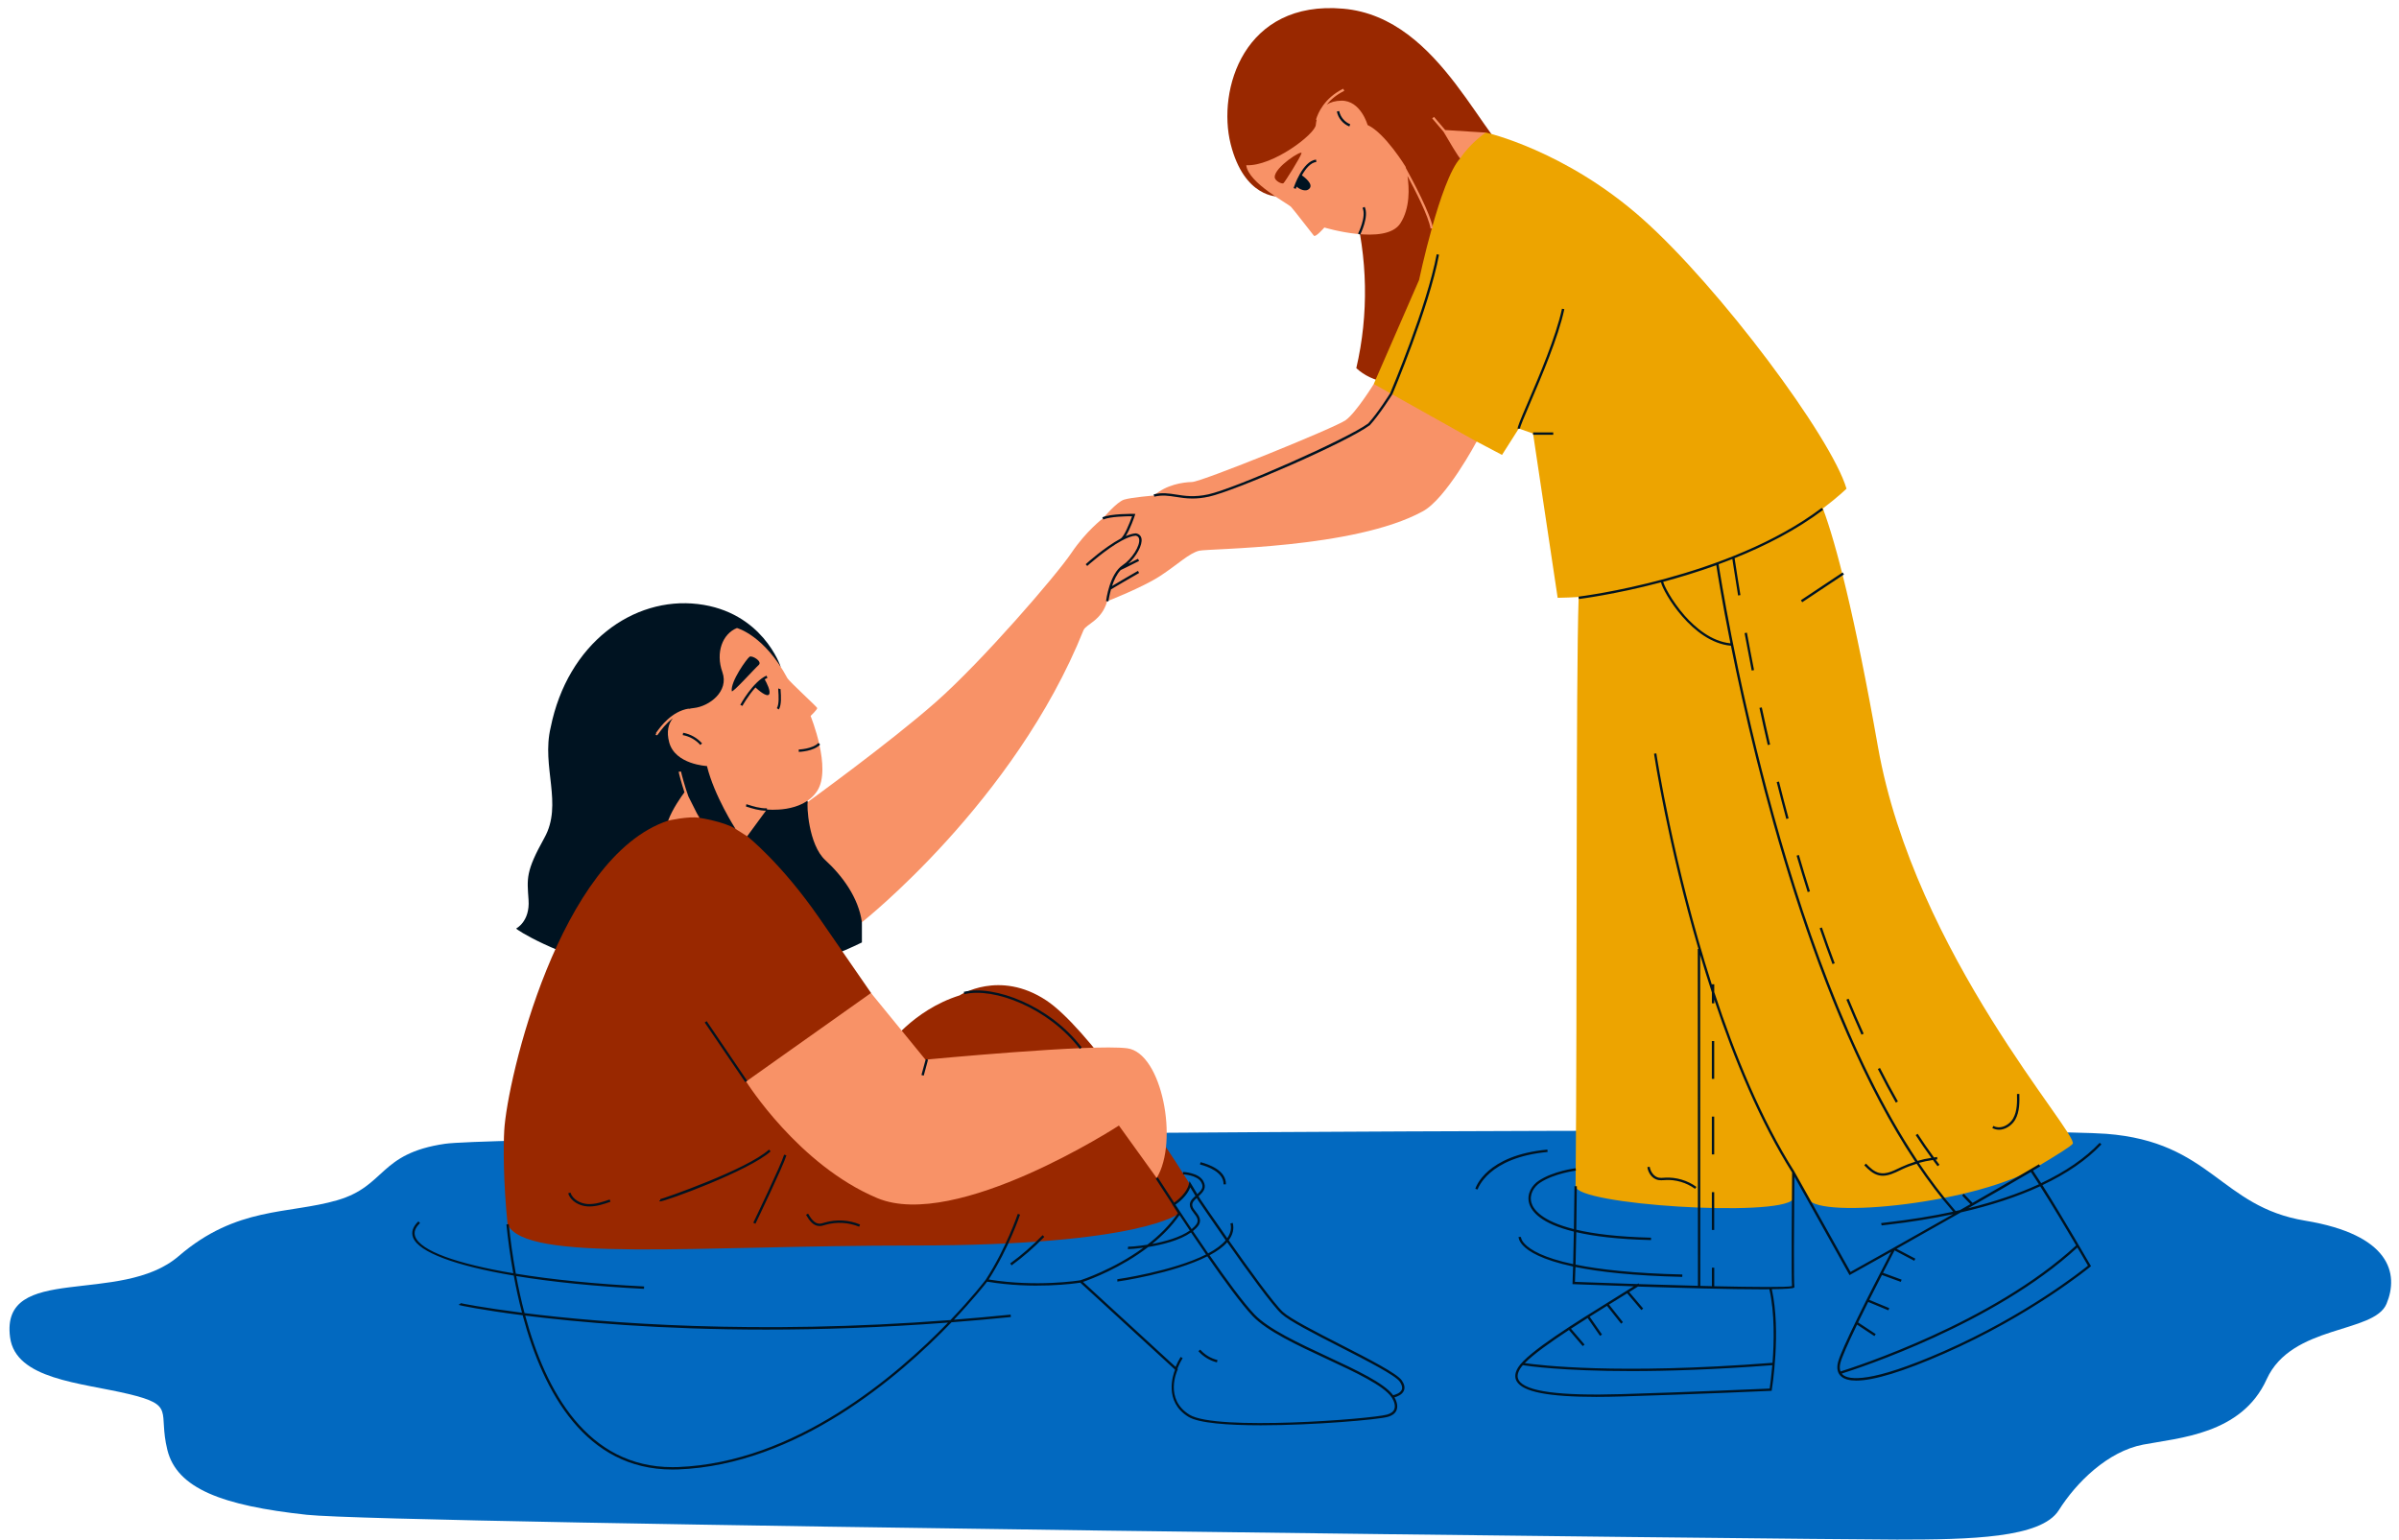 <?xml version="1.0" encoding="UTF-8"?><svg xmlns="http://www.w3.org/2000/svg" xmlns:xlink="http://www.w3.org/1999/xlink" height="324.1" preserveAspectRatio="xMidYMid meet" version="1.0" viewBox="-2.0 -1.7 504.9 324.1" width="504.9" zoomAndPan="magnify"><g id="change1_1"><path d="M0.12,279.78c-2.08-15.78,23.27-6.56,35.49-17.09c12.22-10.53,23.07-8.76,33.37-11.76s8.67-9.84,22.68-11.88 c14.01-2.04,327.45-3.79,349.61-2.1c22.16,1.69,23.95,15.31,41.87,18.28c17.92,2.96,19.78,11.16,17.14,17.49 s-19.98,4.31-25.24,15.91c-5.26,11.6-18.53,12.31-25.99,13.74s-14.06,7.95-17.76,13.82c-3.71,5.86-18.59,6.17-34.04,6.17 c-15.45,0-316.86-3.29-334.68-5.22s-27.35-5.54-29.35-13.67s1.83-9.37-8.19-11.76S1.29,288.66,0.12,279.78z" fill="#0269C0"/></g><g id="change2_1"><path d="M109.24,187.72c-0.31-4.56-0.64-5.94,3.33-13.06s-0.66-14.95,1.32-23.22c3.56-17.71,17.37-27.61,30.98-26 c13.61,1.61,17.4,13.12,17.4,13.12l-2.86,4.16L168,167.1l13.3,7.56l-1.9,17.75v4.26c-38.68,18.91-73.09-2.63-72.76-2.94 C106.64,193.73,109.56,192.28,109.24,187.72z" fill="#001321"/></g><g id="change3_1"><path d="M304.98,58.05c1.82,5.68,3.36,11.43,4.3,17.39c-3.48,2.84-8.24,3.44-12.72,3.69 c-4.73,0.25-9.63-0.12-13.11-3.34c2.64-11.31,2.41-23.28-0.61-34.49c-6.99-1.83-15.78-1.64-15.78-1.64s-7.18,0.38-10.05-11.03 c-2.87-11.41,2.75-30.35,23.7-28.5c20.94,1.85,29.51,29.31,38.08,33.6C324.25,36.47,313.48,49.2,304.98,58.05z M218.19,208.86 c-9.88-6.52-18.21-1.05-18.21-1.05c-9.95,3.12-15.36,10.98-15.36,10.98l-3.29-11.48c0,0-2.94-4.27-10.92-15.81 c-7.98-11.54-15.15-17.19-15.15-17.19l-0.54-5l-1.91,3.45c-2.45-1.55-7.67-2.33-7.67-2.33c0.76-0.03-2.85-2.92-2.85-2.92l-3.67,3.52 c-22.88,7.59-33.89,54.45-34.5,65.26c-0.18,3.16-0.22,10.69,0.71,19.72c3.77,8.11,39.28,4.45,85.57,4.45 c48.01,0,55.79-6.78,55.79-6.78l-1.18-1.85c0,0,4.33-2.79,3.08-4.81C241.69,236.74,226.7,214.47,218.19,208.86z" fill="#992800"/></g><g id="change4_1"><path d="M434.22,239.06c-0.33,0.46-3.03,2.18-6.98,4.54c-12.55,7.97-46.25,11.38-48.65,7.1l-3.18-5.69 c0,0-0.03,2.44-0.06,5.76c-3.16,3.79-45.8,1.13-45.75-2.8l0,0c0.38-37.66,0.03-105.99,0.65-124.01c-1.45,0.08-2.92,0.15-4.42,0.17 l-5.18-34.58l-3-1.05l-3.53,5.55l-5.35-2.82c0,0-8.36,7.51-13.14,2.82c-4.78-4.69-8.5-14.94-8.5-14.94l9.53-21.87 c0,0,4.43-21.06,8.68-25.64v-3.55l5.35-1.86c0,0,16.68,3.7,32.94,18.13s39.83,46.06,42.99,56.84c0,0-1.71,1.69-4.97,4.16 c2.74,7.3,6.71,22.51,11.58,50.12C400.93,199.13,435.62,237.07,434.22,239.06z" fill="#EDA400"/></g><g id="change5_1"><path d="M269.74,41.87c0.66,0.73,4.43,5.61,4.78,6.04c0.35,0.43,2.21-1.72,2.21-1.72s12.93,3.89,16-0.89 c2.08-3.23,1.86-7.52,1.49-9.97c1.6,2.98,4.46,8.53,4.86,11.08l0.49-0.08c-0.48-3.06-4.32-10.15-5.59-12.49 c-0.03-0.05-0.04-0.08-0.07-0.12c-0.05-0.21-0.08-0.32-0.08-0.32s-4.3-7.08-8-8.79c0,0-1.44-5.19-5.54-5.12 c-1.3,0.02-2.3,0.34-3.07,0.83c0.83-1.02,2.02-2.07,3.7-2.9l-0.22-0.45c-4,1.98-5.33,5.17-5.71,6.45L275,23.5l0.1,0.04 c-0.09,0.36-0.14,0.71-0.17,1.04c-0.15,1.96-9.06,8.76-14.64,8.5C260.73,36.84,269.09,41.14,269.74,41.87z M271.92,30.56 c-0.21,0.82-3.49,6.06-3.8,6.3c-0.31,0.24-1.83-0.47-1.84-1.28C266.23,33.47,272.13,29.73,271.92,30.56z M301.81,26.03l-2.38-2.81 l0.38-0.32l2.35,2.77l8.53,0.54c0,0-3.24,2.18-5.35,5.41C305.2,31.83,302.6,27.39,301.81,26.03z M155.25,174.32l-2.45-1.55 c0,0-4.49-6.96-6.01-13.23c0,0-6.69-0.3-7.95-4.99c-0.6-2.24-0.18-3.9,0.77-5.07c-1.49,1.12-2.5,2.52-2.95,3.14 c-0.23,0.32-0.32,0.44-0.45,0.44c-0.03,0-0.06-0.01-0.1-0.02l-0.18-0.25h0.24l-0.14-0.18c0.04-0.04,0.11-0.14,0.21-0.28 c0.77-1.07,3.11-4.31,6.71-4.88l0.01,0.06c0.35-0.08,0.7-0.15,1.05-0.18c3.24-0.34,7.48-3.49,6.02-7.58 c-1.46-4.09,0.01-8.03,3.07-9.26c0,0,5.77,1.49,10.63,10.58c0.43,0.72,6.17,5.97,6.26,6.25c0.09,0.28-1.39,1.68-1.39,1.68 s4.5,11.01,1.39,15.78s-10.6,3.9-10.6,3.9L155.25,174.32z M241.44,246.25l-7.95-11.04c0,0-34.23,22.24-50.86,15.27 c-16.62-6.97-27.6-24.54-27.6-24.54l26.28-18.63l11.46,14.03c0,0,35.17-3.36,42.48-2.39C242.57,219.93,246.11,238.64,241.44,246.25z M287.13,79.13l21.64,12.12c0,0-6.45,12.13-11.39,14.71c-14.45,7.87-44.89,7.76-47,8.26c-2.11,0.51-4.53,2.91-8.22,5.32 s-11.14,5.31-11.14,5.31c-1.17,4.1-4.37,4.76-4.98,6.09c-14.51,36.16-46.64,61.48-46.64,61.48c-0.71-5.18-4.13-9.8-7.7-13.07 s-3.94-11.69-3.69-12.25c0,0,17.13-12.38,26.92-21s25.36-26.68,28.54-31.39s6.63-7.28,6.63-7.28s2.92-3.49,4.48-3.97 c1.55-0.48,6.29-0.86,6.29-0.86c2.58-2.27,5.98-2.79,8.03-2.85c2.06-0.06,30.12-11.43,32.31-13.01 C283.4,85.16,287.13,79.13,287.13,79.13z M142.88,165.93l2.26,4.5c-2.19-0.38-6.52,0.6-6.52,0.6c0.91-2.47,2.77-5.08,3.43-5.96 c-0.58-1.78-1.21-4.1-1.22-4.34l0.25-0.01l0.25-0.02C141.35,160.98,142.24,164.22,142.88,165.93z" fill="#F89267"/></g><g id="change2_2"><path d="M159.32,140.51l0.2,0.46c-0.19,0.09-0.39,0.2-0.58,0.32c0.36,0.64,1.37,2.55,0.91,3.18 c-0.47,0.64-2.28-0.94-2.85-1.47c-1.57,1.74-2.74,3.85-2.75,3.88l-0.45-0.22C153.82,146.61,156.46,141.78,159.32,140.51z M161.92,147.63c0.59-0.96,0.45-2.9,0.38-3.84c-0.02-0.22-0.03-0.38-0.02-0.44l-0.24-0.05l-0.22-0.11 c-0.04,0.09-0.04,0.17-0.01,0.63c0.06,0.81,0.2,2.72-0.31,3.54L161.92,147.63z M145.76,154.77c-1.04-1.16-2.45-1.96-3.98-2.23 l-0.09,0.49c1.42,0.25,2.74,0.99,3.7,2.07L145.76,154.77z M170.61,155.02l-0.36-0.35c-1.24,1.29-4.12,1.39-4.15,1.39l0.01,0.5 C166.24,156.56,169.23,156.46,170.61,155.02z M155.08,167.57l-0.08,0.49c0.07,0.01,0.22,0.06,0.43,0.13 c0.76,0.24,2.33,0.75,3.87,0.75c0.04,0,0.08,0,0.12,0l-0.01-0.5c-1.49,0.04-3.07-0.48-3.83-0.72 C155.34,167.63,155.17,167.58,155.08,167.57z M155.25,225.8c-1.48-2.17-8.52-12.56-8.52-12.56l-0.41,0.28c0,0,7.05,10.39,8.53,12.56 L155.25,225.8z M136.73,250.94l0.15,0.23c0.01,0,0.02,0.01,0.04,0.01c1.1,0,18.8-6.47,23.27-10.54l-0.34-0.37 c-4.61,4.2-22.28,10.33-22.9,10.43l0.02,0.25l0,0H136.73z M156.99,255.88c0.24-0.5,5.89-12.24,6.52-14.4l-0.48-0.14 c-0.62,2.13-6.43,14.2-6.49,14.32L156.99,255.88z M225.26,219.07l0.4-0.3c-6.71-8.81-18.47-13.24-24.82-11.7l0.12,0.49 C207.15,206.06,218.66,210.42,225.26,219.07z M347.02,246.68c0.4,0.07,0.8,0.04,1.19,0.02l0.24-0.02c2.2-0.14,4.5,0.54,6.29,1.85 l0.3-0.4c-1.88-1.38-4.29-2.08-6.61-1.95l-0.24,0.02c-0.37,0.03-0.72,0.05-1.06-0.01c-1.07-0.2-1.78-1.31-1.93-2.3l-0.49,0.07 C344.86,245.09,345.66,246.42,347.02,246.68z M419.57,235.97c1.05-0.29,2.04-1.07,2.58-2.04c0.93-1.67,0.88-3.72,0.85-5.37 l-0.5,0.01c0.03,1.59,0.08,3.56-0.79,5.11c-0.48,0.86-1.35,1.55-2.27,1.8c-0.48,0.13-1.2,0.21-1.89-0.19l-0.25,0.43 c0.42,0.24,0.89,0.37,1.39,0.37C418.97,236.1,419.26,236.06,419.57,235.97z M168.07,253.75l-0.43,0.25 c0.65,1.14,1.49,2.32,2.77,2.36c0.41,0.02,0.8-0.1,1.17-0.21l0.16-0.05c2.33-0.66,4.84-0.52,7.08,0.4l0.19-0.46 c-2.34-0.97-4.97-1.12-7.41-0.42l-0.16,0.05c-0.35,0.1-0.68,0.21-1.02,0.19C169.39,255.83,168.66,254.78,168.07,253.75z M121.62,252.23c0.15,0.01,0.3,0.01,0.44,0.01c1.55,0,3.07-0.52,4.42-0.99l-0.16-0.47c-1.44,0.49-3.07,1.05-4.67,0.95 c-1.39-0.09-3.1-0.89-3.59-2.41l-0.48,0.15C118.15,251.23,120.02,252.12,121.62,252.23z M377.3,125.06l8.79-5.85l-0.28-0.42 l-8.79,5.85L377.3,125.06z M281.99,24.92l0.18-0.47c-1.17-0.46-2.08-1.55-2.32-2.78l-0.49,0.1 C279.63,23.17,280.66,24.4,281.99,24.92z M270.89,37.58c0.49,0.47,1.93,1.28,2.72,0.39c0.82-0.92-0.99-2.32-1.61-2.77 c0.76-1.34,1.8-2.67,3.04-2.81l-0.06-0.5c-2.85,0.32-4.65,5.76-4.73,6l0.47,0.16C270.72,38.04,270.78,37.86,270.89,37.58z M284.26,47.7c0.08-0.16,1.92-3.83,0.95-5.86l-0.45,0.22c0.87,1.8-0.92,5.38-0.94,5.42L284.26,47.7z M226.82,117.43 c0.05-0.05,3.92-3.53,7.24-5.33l0.01,0.01c0.02-0.01,0.05-0.04,0.07-0.05c1.07-0.57,2.08-0.97,2.88-1.01 c0.41,0.08,0.65,0.31,0.72,0.7c0.27,1.39-1.52,4.23-3.48,5.52c-2.73,1.8-3.45,7.32-3.48,7.55l0.5,0.06c0-0.02,0.15-1.14,0.54-2.52 c0.59-0.35,4.3-2.56,5.92-3.46l-0.24-0.44c-1.37,0.77-4.25,2.47-5.46,3.19c0.4-1.21,0.98-2.48,1.81-3.36 c0.39-0.19,2.83-1.36,3.89-1.93l-0.24-0.44c-0.49,0.26-1.28,0.66-2.03,1.02c1.71-1.56,3.03-3.95,2.77-5.29 c-0.12-0.59-0.5-0.97-1.18-1.09c-0.63,0.03-1.35,0.25-2.13,0.58c0.93-1.47,1.79-3.99,1.91-4.35l0.11-0.32l-0.34-0.01 c-0.19,0-4.79-0.07-6.61,0.73l0.2,0.46c1.44-0.64,4.94-0.69,6.06-0.69c-0.5,1.41-1.63,4.25-2.43,4.72l0,0 c-3.37,1.81-7.12,5.18-7.33,5.38L226.82,117.43z M157.67,138.28c0.86-0.76-1.38-2.09-1.91-1.75c-0.52,0.34-4.05,5.2-3.75,7.24 C152.09,144.31,156.81,139.03,157.67,138.28z M323.67,240.27c-12.92,1.21-15.08,7.97-15.17,8.26l0.48,0.14 c0.02-0.07,2.14-6.72,14.73-7.9L323.67,240.27z M255.51,247.58l0.5,0.01c0.08-2.96-3.65-4.23-5.26-4.65l-0.07-0.02l-0.14,0.48 l0.08,0.02C252.11,243.82,255.57,244.99,255.51,247.58z M250.22,282.7c1.02,1.15,2.4,1.99,3.9,2.36l0.12-0.49 c-1.4-0.34-2.69-1.12-3.64-2.2L250.22,282.7z M210.9,264.64c2.46-1.79,4.77-3.81,6.89-6l-0.36-0.35c-2.09,2.17-4.39,4.17-6.82,5.94 L210.9,264.64z M193.32,221.35l-0.48-0.13l-0.91,3.35l0.48,0.13L193.32,221.35z M437.98,264.63l0.1,0.18l-0.16,0.13 c-0.12,0.1-12.32,10.18-30.72,18.26c-8.62,3.79-14.82,5.69-18.52,5.69c-1.43,0-2.49-0.28-3.16-0.86c-0.78-0.65-1.01-1.69-0.69-2.99 c0.7-2.79,6.38-14.02,11.19-23.25c-4.99,2.8-8.45,4.73-8.55,4.78l-0.22,0.12l-0.12-0.22l-11.48-20.52c-0.09,10.5-0.14,22.5,0,23.11 l0.03,0.12l-0.08,0.13c-0.17,0.21-1.94,0.31-4.7,0.34c1.99,8.93,0.02,21.06,0,21.19l-0.03,0.2l-0.2,0.01 c-0.16,0.01-16.28,0.74-31.3,1.18c-1.93,0.06-3.73,0.09-5.4,0.09c-10.11,0-15.48-1.06-16.76-3.28c-0.48-0.83-0.38-1.82,0.31-2.93 c1.98-3.2,12.35-9.62,19.92-14.31c1.68-1.04,3.17-1.96,4.41-2.75c-5.2-0.17-9.8-0.34-12.65-0.45l-0.25-0.01l0.01-0.25 c0.04-1,0.08-2.15,0.12-3.46c-6.61-1.41-9.4-3.19-10.57-4.45c-0.91-0.99-0.9-1.7-0.9-1.78l0.25,0.01l0.25,0.01 c0,0.01-0.01,0.61,0.82,1.48c1.15,1.2,3.84,2.88,10.16,4.23c0.05-1.95,0.1-4.22,0.15-6.85c-6.93-1.7-8.92-4.22-9.41-5.95 c-0.57-2.02,0.62-3.86,2.06-4.78c3.05-2.01,7.54-2.58,7.73-2.61l0.06,0.5c-0.04,0.01-4.56,0.58-7.52,2.53 c-1.28,0.83-2.35,2.45-1.85,4.23c0.38,1.33,2.04,3.84,8.94,5.56c0.04-2.66,0.08-5.67,0.12-9.04l0.5,0.01 c-0.04,3.42-0.07,6.46-0.12,9.15c3.67,0.87,8.73,1.51,15.74,1.68l-0.01,0.5c-6.93-0.16-12.01-0.79-15.73-1.66 c-0.04,2.62-0.09,4.89-0.15,6.83c5,1.02,12.17,1.84,22.47,2.08l-0.01,0.5c-10.24-0.24-17.43-1.05-22.48-2.08 c-0.03,1.17-0.07,2.21-0.11,3.13c4.05,0.15,8.56,0.31,13.13,0.46c0.07-0.05,0.16-0.1,0.23-0.15l0.1,0.16 c4.21,0.14,8.45,0.26,12.42,0.36l-0.03-70.91h0.14c-6.45-22.04-9.31-40.77-9.35-41.09l0.49-0.07c0.05,0.36,3.6,23.55,11.69,48.7 v-0.1h0.5v1.64c4.32,13.16,9.88,26.73,16.85,37.76l11.83,21.14c1.58-0.88,11.39-6.35,21.6-12.16c-4.32,0.92-8.95,1.68-13.9,2.24 c-0.61,0.07-1.05,0.12-1.15,0.14l-0.12-0.49c0.13-0.03,0.46-0.07,1.21-0.15c4.98-0.57,9.63-1.32,13.95-2.25 c-2.68-3.08-5.24-6.46-7.68-10.09c-1.03,0.32-2.05,0.69-3.04,1.16l-0.46,0.22c-1.17,0.56-2.37,1.14-3.61,1.14 c-0.29,0-0.58-0.03-0.87-0.1c-1.21-0.28-2.13-1.16-3.04-2.1l0.36-0.35c0.86,0.89,1.72,1.71,2.8,1.96c1.39,0.32,2.79-0.35,4.14-1 l0.46-0.22c0.96-0.45,1.95-0.82,2.96-1.14c-21.25-31.9-33.5-82.32-38.78-108.61c-8.12-0.69-14.28-11.3-14.72-13.34 c-9.78,2.59-17.14,3.49-17.29,3.51l-0.06-0.5c0.31-0.04,31.58-3.86,51.18-18.68l0.3,0.4c-5.6,4.23-12.14,7.57-18.64,10.18 c0.03,0.19,0.09,0.54,0.18,1.17c0.2,1.34,0.55,3.59,1.05,6.61l-0.49,0.08c-0.5-3.03-0.84-5.27-1.05-6.62 c-0.07-0.46-0.13-0.82-0.16-1.06c-0.97,0.38-1.93,0.75-2.89,1.1c0.63,4.12,12.89,82.18,41.87,125.58c0.95-0.28,1.92-0.48,2.9-0.63 c-1.12-1.53-2.22-3.14-3.3-4.79l0.42-0.27c1.12,1.73,2.28,3.4,3.44,4.98c0.22-0.03,0.43-0.07,0.65-0.1l0.05,0.5 c-0.12,0.01-0.24,0.04-0.36,0.05c0.27,0.37,0.54,0.73,0.81,1.09l-0.4,0.3c-0.33-0.43-0.65-0.87-0.98-1.31 c-1,0.14-1.98,0.34-2.95,0.61c2.45,3.64,5.03,7.04,7.72,10.12l-0.03,0.03c0.32-0.07,0.64-0.14,0.96-0.22 c0.73-0.42,1.46-0.83,2.19-1.25c-0.59-0.6-1.18-1.2-1.75-1.83l0.37-0.34c0.6,0.65,1.22,1.29,1.83,1.91 c5.17-2.96,10.17-5.85,13.98-8.13l0.26,0.43c-0.49,0.29-1,0.59-1.52,0.9c0.55,0.81,1.12,1.7,1.72,2.64 c5.11-2.41,9.25-5.25,12.32-8.49l0.36,0.34c-3.09,3.27-7.26,6.13-12.41,8.57C432.38,254.92,437.91,264.52,437.98,264.63z M347.9,120.82c0.03-0.01,0.05-0.03,0.08-0.05c-0.03,0.01-0.05,0.01-0.08,0.02L347.9,120.82z M362.19,133.71 c-1.81-9.04-2.77-15.12-2.97-16.44c-3.88,1.4-7.67,2.55-11.17,3.49c0.11,0.65,1.7,3.94,4.54,7.16 C354.76,130.36,358.15,133.3,362.19,133.71z M371.01,285.65c-12.07,0.93-21.93,1.24-29.7,1.24c-14.47,0-21.75-1.07-22.81-1.24 c-0.23,0.26-0.42,0.51-0.56,0.74c-0.59,0.95-0.69,1.74-0.3,2.41c1.37,2.38,8.47,3.34,21.72,2.94c14.1-0.42,29.17-1.09,31.09-1.17 C370.53,289.98,370.79,288.14,371.01,285.65z M370.39,269.67c-0.48,0-0.97,0.01-1.5,0.01c-6.69,0-17.23-0.29-26.17-0.58 c-0.55,0.36-1.16,0.74-1.83,1.16l2.94,3.47l-0.38,0.32l-2.99-3.53c-0.85,0.53-1.78,1.1-2.77,1.72c-0.34,0.21-0.7,0.43-1.05,0.65 l2.93,3.71l-0.39,0.31l-2.97-3.75c-1.18,0.73-2.41,1.5-3.65,2.28l2.6,3.75l-0.41,0.29l-2.61-3.76c-1.18,0.74-2.36,1.5-3.51,2.25 l2.86,3.34l-0.38,0.32l-2.9-3.39c-3.94,2.59-7.48,5.11-9.3,6.97c2.88,0.42,19.28,2.48,52.14-0.06 C371.39,280.8,371.53,274.7,370.39,269.67z M375.15,269.01c-0.15-1.98-0.04-17.17,0.02-23.92c-6.71-10.65-12.13-23.66-16.38-36.38 v0.77h-0.5v-2.29c-0.87-2.66-1.7-5.31-2.47-7.91l0.03,69.68c0.83,0.02,1.64,0.04,2.44,0.06v-3.89h0.5v3.9 C367.39,269.22,374.1,269.27,375.15,269.01z M412.24,252.61c5.6-1.37,10.58-3.06,14.88-5.04c-0.59-0.92-1.16-1.79-1.69-2.59 C421.62,247.23,416.97,249.91,412.24,252.61z M385.37,286.97c2.72-0.85,31.9-10.21,49.58-26.53c-2.04-3.47-4.97-8.37-7.57-12.45 c-4.77,2.21-10.35,4.05-16.69,5.5c-4.79,2.73-9.57,5.43-13.54,7.66l3.96,2.08l-0.23,0.44l-4.14-2.18c-0.86,1.65-1.68,3.22-2.44,4.72 l3.92,1.43l-0.17,0.47l-3.97-1.45c-0.97,1.88-1.86,3.63-2.67,5.24l4.21,1.74l-0.19,0.46l-4.24-1.76c-0.79,1.57-1.5,3-2.13,4.31 l3.71,2.45l-0.28,0.42l-3.65-2.41c-2.02,4.18-3.21,6.91-3.5,8.05C385.14,285.89,385.17,286.49,385.37,286.97z M437.44,264.7 c-0.28-0.49-1.1-1.9-2.23-3.82c-17.53,16.12-46.18,25.46-49.58,26.53c0.07,0.08,0.12,0.17,0.21,0.25c1.27,1.08,5.72,1.87,21.15-4.91 C424.19,275.21,435.93,265.92,437.44,264.7z M293.02,288.85c0.56,0.81,0.71,1.54,0.44,2.17c-0.36,0.86-1.42,1.25-1.98,1.4 c0.31,0.53,0.82,1.63,0.47,2.62c-0.25,0.72-0.9,1.22-1.93,1.5c-2.11,0.57-15.44,1.76-26.66,1.76c-6.95,0-13.08-0.45-15.25-1.79 c-5.21-3.2-3.23-8.87-2.8-9.92l-0.03-0.02l-0.1-0.04c0-0.01,0.01-0.03,0.02-0.04l-19.84-18.21c-1.13,0.18-9.89,1.42-19.61-0.21 c-0.5,0.65-2.97,3.78-6.98,8.01c3.89-0.31,7.87-0.66,11.93-1.07l0.05,0.5c-4.26,0.43-8.41,0.8-12.49,1.11 c-10.91,11.38-32.5,30.02-57.54,30.97c-0.4,0.02-0.81,0.02-1.2,0.02c-18.22,0-27.15-16.15-31.52-32.47 c-8.62-1.1-13.29-2.09-13.34-2.14l-0.08-0.19h0.25l0.11-0.22c0.09,0.04,4.63,0.96,12.92,2.02c-0.69-2.63-1.26-5.26-1.73-7.82 c-12.19-2.05-20.04-4.91-21.2-8.04c-0.42-1.13-0.04-2.26,1.13-3.37l0.34,0.36c-1.02,0.97-1.35,1.9-1.01,2.84 c1.11,3,8.74,5.73,20.64,7.72c-0.66-3.63-1.13-7.13-1.45-10.28l0.5-0.05c0.33,3.19,0.81,6.73,1.48,10.42 c7.52,1.23,16.7,2.17,27,2.69l-0.03,0.5c-10.22-0.52-19.36-1.45-26.88-2.69c0.48,2.56,1.05,5.18,1.75,7.8 c16.83,2.1,48.51,4.62,89.64,1.46c4.63-4.84,7.3-8.33,7.42-8.49c4.37-6.73,6.72-13.79,6.75-13.86l0.47,0.16 c-0.02,0.07-2.32,6.96-6.6,13.65c10.09,1.65,19.07,0.21,19.32,0.16c0.27-0.09,6.99-2.28,13.24-6.85c-1.54,0.21-2.73,0.29-3.14,0.29 c-0.07,0-0.11,0-0.14-0.01l0.07-0.5c0.24,0.03,1.9-0.06,4.03-0.4c2.4-1.85,4.68-4.06,6.44-6.64l-1.23-1.92l0.03-0.02 c-2.05-3.12-3.42-5.27-3.46-5.34l0.42-0.27c0.04,0.07,1.42,2.22,3.46,5.33c0.68-0.48,2.65-2.01,3.09-3.92l0.14-0.61l1.64,2.74 c0.96-0.89,1.41-1.47,0.81-2.53c-0.84-1.51-3.8-1.64-3.83-1.64l0.02-0.5c0.13,0,3.27,0.15,4.25,1.9c0.82,1.47-0.03,2.33-0.99,3.21 l0.42,0.7c0.13,0.19,2.57,3.78,5.62,8.13c0.7-1,0.93-2.04,0.67-3.1l0.49-0.12c0.31,1.26,0.02,2.48-0.85,3.65 c4.24,6.04,9.52,13.35,11.41,15.09c1.58,1.46,6.93,4.2,12.11,6.85C286.24,284.43,292.01,287.39,293.02,288.85z M197.52,276.68 c-13.93,1.06-26.75,1.48-38.26,1.48c-22.27,0-39.63-1.55-50.72-2.95c4.35,16.08,13.15,31.9,30.99,31.9c0.39,0,0.78-0.01,1.18-0.02 C165.29,306.15,186.55,288.03,197.52,276.68z M250.25,251.08l-0.01-0.01l-0.37-0.61c-0.14,0.13-0.28,0.26-0.42,0.4 c-0.96,0.97-0.44,1.64,0.22,2.49c0.6,0.77,1.27,1.65,0.64,2.78c-0.32,0.47-0.75,0.9-1.24,1.29c1.03,1.53,2.11,3.12,3.2,4.7 c1.54-0.82,2.83-1.74,3.69-2.76C252.94,255.03,250.49,251.43,250.25,251.08z M245.39,251.87c1.01,1.54,2.17,3.29,3.41,5.14 c0.43-0.35,0.8-0.73,1.08-1.15c0.46-0.83-0.04-1.47-0.61-2.21c-0.65-0.83-1.45-1.87-0.18-3.15c0.17-0.17,0.34-0.33,0.51-0.48 l-1.09-1.81C247.84,250.04,246.05,251.41,245.39,251.87z M240.48,260.13c2.71-0.5,5.88-1.37,7.93-2.82 c-0.76-1.13-1.49-2.23-2.17-3.26C244.63,256.38,242.62,258.4,240.48,260.13z M290.88,292.4L290.88,292.4L290.88,292.4 c-1.72-2.5-7.51-5.2-13.64-8.06c-6.2-2.89-12.61-5.88-15.6-9.03c-2.32-2.44-5.97-7.42-9.54-12.57c-7.13,3.61-18.8,5.31-18.94,5.31 l0-0.25l-0.01-0.25c0.14-0.01,11.67-1.66,18.68-5.2c-1.08-1.56-2.14-3.12-3.16-4.64c-2.37,1.67-6.08,2.59-9,3.06 c-5.73,4.4-12.09,6.78-13.74,7.35l19.49,17.89c0.3-0.73,0.65-1.44,1.07-2.1l0.42,0.27c-0.44,0.69-0.8,1.43-1.11,2.19l0.11,0.1 l-0.08,0.17c-0.12,0.25-2.81,6.17,2.54,9.45c5.58,3.43,38.11,0.9,41.51-0.03c0.86-0.23,1.39-0.63,1.59-1.19 C291.87,293.79,290.89,292.41,290.88,292.4z M292.61,289.13c-0.93-1.35-6.92-4.42-12.71-7.38c-5.45-2.79-10.59-5.42-12.22-6.93 c-1.93-1.78-7.17-9.02-11.4-15.05c-0.88,1.01-2.17,1.92-3.71,2.74c3.54,5.11,7.15,10.04,9.45,12.45c2.93,3.08,9.3,6.05,15.45,8.92 c6.08,2.84,11.82,5.52,13.73,8.09c0.38-0.09,1.5-0.4,1.82-1.16C293.2,290.36,293.06,289.8,292.61,289.13z M358.28,257.18h0.5v-7.95 h-0.5V257.18z M358.28,225.38h0.5v-7.95h-0.5V225.38z M358.28,241.28h0.5v-7.95h-0.5V241.28z M383.67,201.23l0.47-0.18 c-0.91-2.43-1.82-4.97-2.7-7.53l-0.47,0.16C381.85,196.25,382.76,198.79,383.67,201.23z M390.23,215.87 c-1.06-2.35-2.13-4.82-3.17-7.35l-0.46,0.19c1.04,2.53,2.11,5.01,3.17,7.37L390.23,215.87z M376.12,178.4 c0.76,2.61,1.55,5.19,2.33,7.67l0.48-0.15c-0.78-2.48-1.57-5.05-2.33-7.66L376.12,178.4z M366.67,139.44l0.49-0.1 c-0.52-2.61-1.02-5.26-1.5-7.87l-0.49,0.09C365.65,134.18,366.16,136.83,366.67,139.44z M397.44,230.14 c-1.27-2.24-2.54-4.61-3.77-7.05l-0.45,0.22c1.23,2.45,2.51,4.83,3.78,7.07L397.44,230.14z M373.95,170.68l0.48-0.13 c-0.68-2.52-1.36-5.13-2.02-7.75l-0.48,0.12C372.59,165.54,373.27,168.15,373.95,170.68z M370.05,155.12l0.49-0.11 c-0.6-2.58-1.19-5.21-1.75-7.82l-0.49,0.11C368.86,149.91,369.45,152.55,370.05,155.12z M319.99,83.26 c2.38-5.57,5.99-13.99,7.24-19.88l-0.49-0.1c-1.24,5.84-4.83,14.23-7.21,19.79c-1.61,3.75-2.16,5.1-2.12,5.49l0.5-0.06 C317.89,88.15,318.91,85.78,319.99,83.26z M324.9,89.82v-0.5h-4.24v0.5H324.9z M290.58,81.07c-0.12,0.19-2.56,4.09-4.61,6.35 c-4.33,3.21-27.92,13.67-33.65,14.93c-2.97,0.65-4.98,0.33-6.75,0.05c-1.53-0.24-2.98-0.47-4.76-0.05l0.12,0.49 c1.68-0.4,3.02-0.19,4.56,0.05c1.03,0.16,2.14,0.34,3.46,0.34c1.01,0,2.15-0.1,3.48-0.39c5.44-1.19,28.98-11.41,33.88-15.05 c2.15-2.37,4.68-6.43,4.71-6.47l-0.21-0.13l0.23,0.1c0.08-0.18,7.73-18.18,9.82-29.38l-0.49-0.09 C298.29,62.87,290.77,80.61,290.58,81.07z" fill="#001321"/></g></svg>